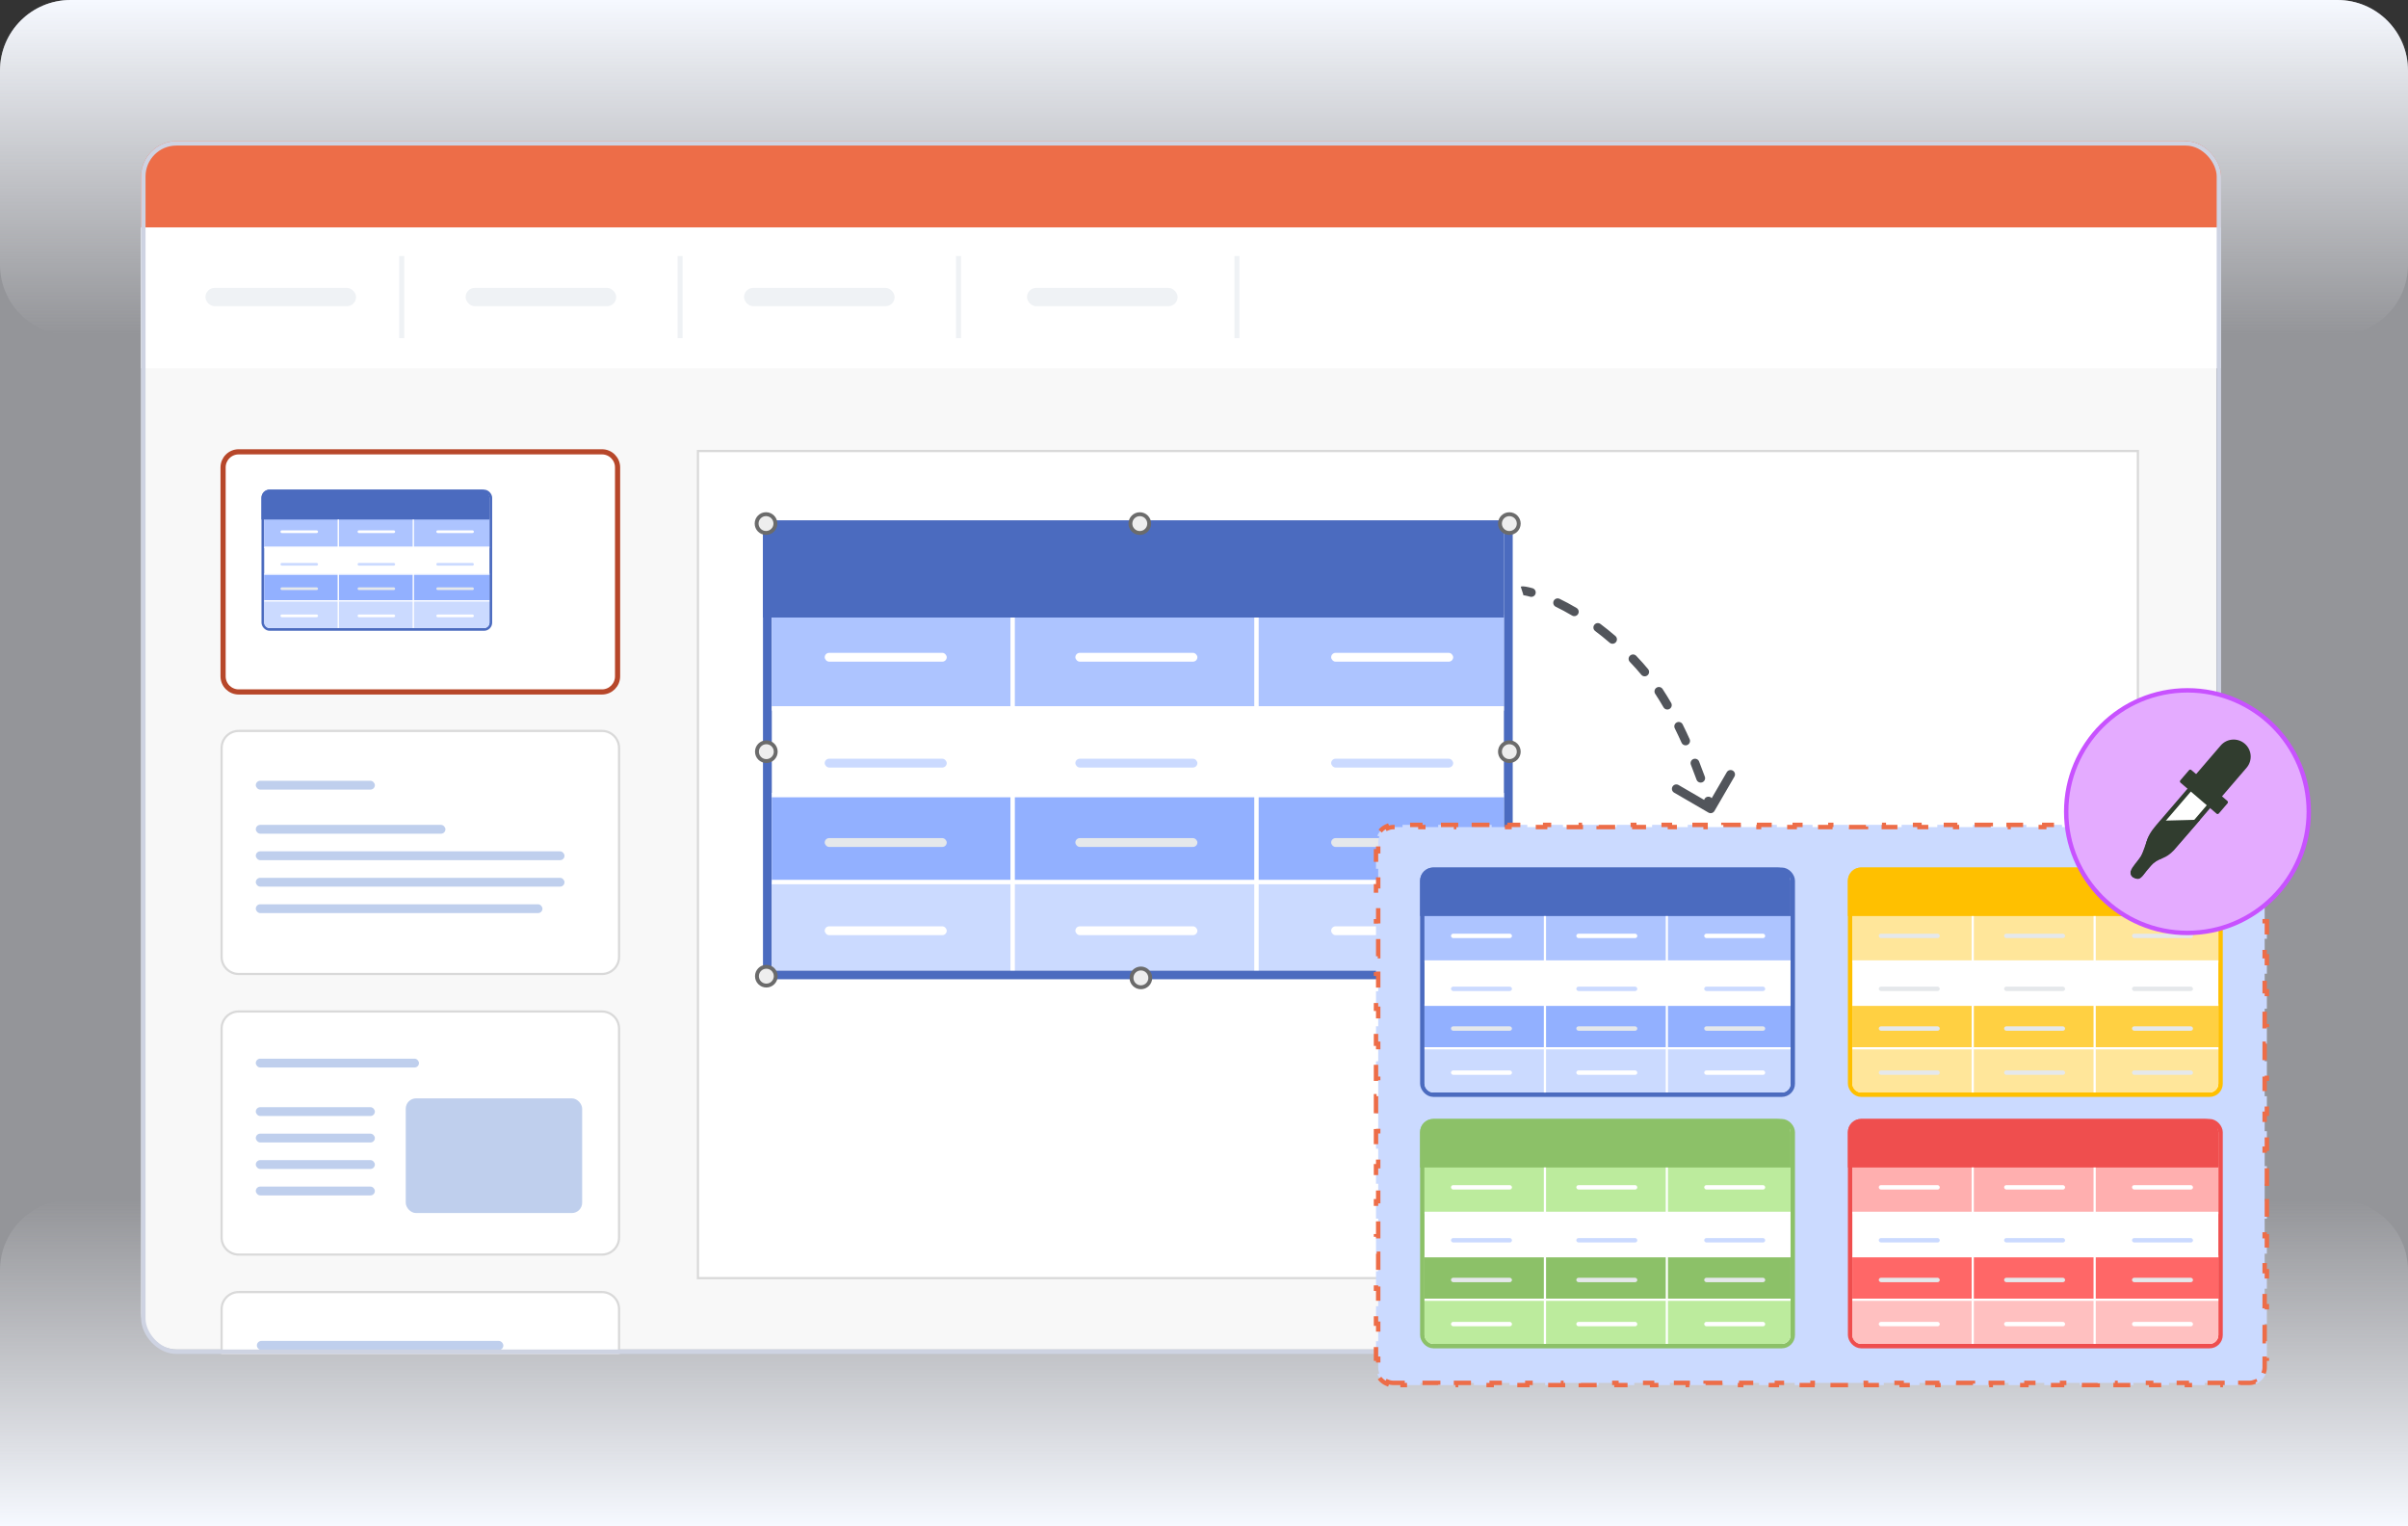 <svg width="546" height="346" viewBox="0 0 546 346" fill="none" xmlns="http://www.w3.org/2000/svg">
<rect x="0" y="0" width="546" height="346" fill="#333333" stroke="none"/>
<g clip-path="url(#clip0_28103_6174)">
<path opacity="0.5" d="M0 16C0 7.163 7.163 0 16 0H530C538.837 0 546 7.163 546 16V346H0V16Z" fill="#F6F9FF"/>
<path d="M0 346H546V288C546 279.163 538.837 272 530 272H16C7.163 272 0 279.163 0 288V346Z" fill="url(#paint0_linear_28103_6174)"/>
<path d="M0 16C0 7.163 7.163 0 16 0H530C538.837 0 546 7.163 546 16V60C546 68.837 538.837 76 530 76H16C7.163 76 0 68.837 0 60V16Z" fill="url(#paint1_linear_28103_6174)"/>
<path d="M32 40.238C32 35.688 35.688 32 40.238 32H494.352C498.902 32 502.59 35.688 502.59 40.238V297.672C502.59 302.222 498.902 305.91 494.352 305.91H40.238C35.688 305.91 32 302.222 32 297.672V40.238Z" fill="#F8F8F8"/>
<g clip-path="url(#clip1_28103_6174)">
<path d="M54.119 292.912H136.498C138.635 292.912 140.367 294.644 140.367 296.781V333.851C140.367 335.988 138.635 337.72 136.498 337.72H54.119C51.982 337.72 50.25 335.988 50.25 333.851V296.781C50.25 294.644 51.982 292.912 54.119 292.912Z" fill="white" stroke="#D9D9D9" stroke-width="0.5"/>
<rect x="58.242" y="303.988" width="55.886" height="2.07" rx="1.035" fill="#BFCFED"/>
<path d="M54.119 229.306H136.498C138.635 229.306 140.367 231.038 140.367 233.175V280.543C140.367 282.679 138.635 284.412 136.498 284.412H54.119C51.982 284.412 50.25 282.679 50.25 280.543V233.175C50.25 231.038 51.982 229.306 54.119 229.306Z" fill="white" stroke="#D9D9D9" stroke-width="0.5"/>
<rect x="58" y="240" width="37" height="2" rx="1" fill="#BFCFED"/>
<rect x="58" y="251" width="27" height="2" rx="1" fill="#BFCFED"/>
<rect x="58" y="257" width="27" height="2" rx="1" fill="#BFCFED"/>
<rect x="58" y="263" width="27" height="2" rx="1" fill="#BFCFED"/>
<rect x="58" y="269" width="27" height="2" rx="1" fill="#BFCFED"/>
<rect x="92" y="249" width="40" height="26" rx="2.341" fill="#BFCFED"/>
<path d="M54.119 165.7H136.498C138.635 165.7 140.367 167.432 140.367 169.569V216.937C140.367 219.073 138.635 220.806 136.498 220.806H54.119C51.982 220.806 50.25 219.073 50.25 216.937V169.569C50.25 167.432 51.982 165.7 54.119 165.7Z" fill="white" stroke="#D9D9D9" stroke-width="0.5"/>
<rect x="58" y="177" width="27" height="2" rx="1" fill="#BFCFED"/>
<rect x="58" y="187" width="43" height="2" rx="1" fill="#BFCFED"/>
<rect x="58" y="193" width="70" height="2" rx="1" fill="#BFCFED"/>
<rect x="58" y="199" width="70" height="2" rx="1" fill="#BFCFED"/>
<rect x="58" y="205" width="65" height="2" rx="1" fill="#BFCFED"/>
<path d="M54.119 102.429H136.498C138.45 102.429 140.032 104.011 140.032 105.963V153.331C140.032 155.282 138.45 156.864 136.498 156.864H54.119C52.167 156.864 50.585 155.282 50.585 153.331V105.963C50.585 104.011 52.167 102.429 54.119 102.429Z" fill="white" stroke="#B7472A" stroke-width="1.17"/>
<rect x="59.597" y="111.308" width="51.692" height="31.385" rx="1.538" fill="white" stroke="#4B6BBF" stroke-width="0.615"/>
<path d="M59.906 117.558H110.983V123.957H59.906V117.558Z" fill="#ADC4FF"/>
<path d="M59.906 136.231H110.983L110.983 141.154C110.983 141.834 110.432 142.385 109.752 142.385H61.137C60.457 142.385 59.906 141.834 59.906 141.154L59.906 136.231Z" fill="#CBDAFF"/>
<path d="M59.906 130.077H110.983V136.231H59.906V130.077Z" fill="#92B0FF"/>
<path d="M59.289 112.846C59.289 111.827 60.116 111 61.135 111H109.135C110.155 111 110.981 111.827 110.981 112.846V117.769H59.289V112.846Z" fill="#4B6BBF"/>
<path d="M60.055 124.111H110.826" stroke="white" stroke-width="0.308" stroke-linecap="square" stroke-linejoin="round"/>
<path d="M60.055 130.151H110.824" stroke="white" stroke-width="0.308" stroke-linecap="square" stroke-linejoin="round"/>
<path d="M93.719 117.923L93.719 142.232" stroke="white" stroke-width="0.308" stroke-linecap="square" stroke-linejoin="round"/>
<path d="M76.707 117.92L76.707 142.233" stroke="white" stroke-width="0.308" stroke-linecap="square" stroke-linejoin="round"/>
<path d="M60.055 136.218H110.826" stroke="white" stroke-width="0.308" stroke-linecap="square" stroke-linejoin="round"/>
<rect x="63.598" y="120.231" width="8.513" height="0.615" rx="0.308" fill="white"/>
<rect x="81.082" y="120.231" width="8.513" height="0.615" rx="0.308" fill="white"/>
<rect x="98.934" y="120.231" width="8.513" height="0.615" rx="0.308" fill="white"/>
<rect x="63.598" y="127.615" width="8.513" height="0.615" rx="0.308" fill="#CBDAFF"/>
<rect x="81.082" y="127.615" width="8.513" height="0.615" rx="0.308" fill="#CBDAFF"/>
<rect x="98.934" y="127.615" width="8.513" height="0.615" rx="0.308" fill="#CBDAFF"/>
<rect x="63.598" y="133.154" width="8.513" height="0.615" rx="0.308" fill="#E5E8EB"/>
<rect x="81.082" y="133.154" width="8.513" height="0.615" rx="0.308" fill="#E5E8EB"/>
<rect x="98.934" y="133.154" width="8.513" height="0.615" rx="0.308" fill="#E5E8EB"/>
<rect x="63.598" y="139.308" width="8.513" height="0.615" rx="0.308" fill="white"/>
<rect x="81.082" y="139.308" width="8.513" height="0.615" rx="0.308" fill="white"/>
<rect x="98.934" y="139.308" width="8.513" height="0.615" rx="0.308" fill="white"/>
<rect x="158.25" y="102.25" width="326.5" height="187.5" fill="white" stroke="#D9D9D9" stroke-width="0.5"/>
<rect x="174" y="119" width="168" height="102" fill="white" stroke="#4B6BBF" stroke-width="2"/>
<path d="M175 139.313H341V160.11H175V139.313Z" fill="#ADC4FF"/>
<path d="M175 200H341L340.999 220H175L175 200Z" fill="#CBDAFF"/>
<path d="M175 180H341V200H175V180Z" fill="#92B0FF"/>
<path d="M173 118H341V140H173V118Z" fill="#4B6BBF"/>
<path d="M175.498 160.612H340.505" stroke="white" stroke-width="1" stroke-linecap="square" stroke-linejoin="round"/>
<path d="M175.5 180.242H340.5" stroke="white" stroke-width="1" stroke-linecap="square" stroke-linejoin="round"/>
<path d="M284.896 140.5L284.896 219.507" stroke="white" stroke-width="1" stroke-linecap="square" stroke-linejoin="round"/>
<path d="M229.613 140.491L229.613 219.508" stroke="white" stroke-width="1" stroke-linecap="square" stroke-linejoin="round"/>
<path d="M175.5 199.959H340.505" stroke="white" stroke-width="1" stroke-linecap="square" stroke-linejoin="round"/>
<circle cx="342.237" cy="118.699" r="2.13" fill="#EEEEEE" stroke="#6B6B6B" stroke-width="0.88"/>
<circle cx="173.69" cy="118.69" r="2.13" fill="#EEEEEE" stroke="#6B6B6B" stroke-width="0.88"/>
<circle cx="258.442" cy="118.699" r="2.13" fill="#EEEEEE" stroke="#6B6B6B" stroke-width="0.88"/>
<circle cx="258.69" cy="221.69" r="2.13" fill="#EEEEEE" stroke="#6B6B6B" stroke-width="0.88"/>
<circle cx="342.311" cy="221.31" r="2.13" fill="#EEEEEE" stroke="#6B6B6B" stroke-width="0.88"/>
<circle cx="173.764" cy="221.3" r="2.13" fill="#EEEEEE" stroke="#6B6B6B" stroke-width="0.88"/>
<circle cx="342.237" cy="170.404" r="2.13" fill="#EEEEEE" stroke="#6B6B6B" stroke-width="0.88"/>
<circle cx="173.764" cy="170.404" r="2.13" fill="#EEEEEE" stroke="#6B6B6B" stroke-width="0.88"/>
<rect x="187" y="148" width="27.667" height="2" rx="1" fill="white"/>
<rect x="243.834" y="148" width="27.667" height="2" rx="1" fill="white"/>
<rect x="301.834" y="148" width="27.667" height="2" rx="1" fill="white"/>
<rect x="187" y="172" width="27.667" height="2" rx="1" fill="#CBDAFF"/>
<rect x="243.834" y="172" width="27.667" height="2" rx="1" fill="#CBDAFF"/>
<rect x="301.834" y="172" width="27.667" height="2" rx="1" fill="#CBDAFF"/>
<rect x="187" y="190" width="27.667" height="2" rx="1" fill="#E5E8EB"/>
<rect x="243.834" y="190" width="27.667" height="2" rx="1" fill="#E5E8EB"/>
<rect x="301.834" y="190" width="27.667" height="2" rx="1" fill="#E5E8EB"/>
<rect x="187" y="210" width="27.667" height="2" rx="1" fill="white"/>
<rect x="243.834" y="210" width="27.667" height="2" rx="1" fill="white"/>
<rect x="301.834" y="210" width="27.667" height="2" rx="1" fill="white"/>
<path d="M371.737 150.94L372.481 150.272L372.481 150.272L371.737 150.94ZM387.377 184.212C387.855 184.49 388.467 184.328 388.744 183.85L393.265 176.068C393.542 175.59 393.38 174.978 392.902 174.701C392.425 174.423 391.813 174.586 391.535 175.063L387.517 181.981L380.6 177.962C380.122 177.685 379.51 177.847 379.233 178.325C378.955 178.802 379.117 179.414 379.595 179.692L387.377 184.212ZM346.947 135.273C347.479 135.422 348.031 135.112 348.179 134.58C348.328 134.048 348.018 133.496 347.486 133.347L346.947 135.273ZM353.629 135.754C353.132 135.513 352.534 135.72 352.292 136.217C352.051 136.714 352.259 137.312 352.756 137.553L353.629 135.754ZM356.454 139.544C356.929 139.826 357.542 139.668 357.824 139.193C358.105 138.717 357.947 138.104 357.472 137.823L356.454 139.544ZM362.897 141.455C362.455 141.124 361.828 141.213 361.497 141.655C361.165 142.096 361.255 142.723 361.696 143.055L362.897 141.455ZM364.976 145.697C365.394 146.058 366.026 146.011 366.386 145.593C366.747 145.175 366.701 144.544 366.283 144.183L364.976 145.697ZM371.003 148.675C370.622 148.276 369.989 148.262 369.589 148.643C369.19 149.024 369.175 149.657 369.557 150.057L371.003 148.675ZM372.149 152.957C372.499 153.384 373.129 153.447 373.556 153.097C373.984 152.747 374.046 152.117 373.696 151.69L372.149 152.957ZM376.982 156.195C376.68 155.733 376.06 155.603 375.598 155.906C375.136 156.209 375.007 156.829 375.309 157.29L376.982 156.195ZM377.193 160.35C377.47 160.827 378.082 160.99 378.56 160.713C379.038 160.436 379.2 159.824 378.923 159.346L377.193 160.35ZM381.537 164.226C381.292 163.731 380.692 163.529 380.197 163.774C379.702 164.02 379.5 164.62 379.746 165.114L381.537 164.226ZM381.29 168.379C381.518 168.882 382.11 169.106 382.613 168.878C383.117 168.651 383.34 168.059 383.113 167.556L381.29 168.379ZM385.261 172.637C385.058 172.124 384.477 171.872 383.964 172.075C383.45 172.278 383.199 172.859 383.402 173.373L385.261 172.637ZM384.682 176.754C384.87 177.274 385.443 177.542 385.963 177.354C386.482 177.166 386.751 176.593 386.563 176.074L384.682 176.754ZM388.325 181.313C388.162 180.786 387.602 180.49 387.074 180.652C386.547 180.815 386.251 181.375 386.413 181.903L388.325 181.313ZM345.428 134.897C345.286 134.942 345.207 134.924 345.312 134.929C345.377 134.933 345.485 134.944 345.64 134.969C345.948 135.02 346.387 135.117 346.947 135.273L347.486 133.347C346.877 133.177 346.364 133.061 345.964 132.996C345.765 132.963 345.579 132.941 345.417 132.932C345.294 132.926 345.053 132.917 344.818 132.992L345.428 134.897ZM352.756 137.553C353.903 138.11 355.144 138.769 356.454 139.544L357.472 137.823C356.114 137.019 354.825 136.334 353.629 135.754L352.756 137.553ZM361.696 143.055C362.77 143.861 363.867 144.74 364.976 145.697L366.283 144.183C365.138 143.196 364.007 142.288 362.897 141.455L361.696 143.055ZM369.557 150.057C370.036 150.558 370.515 151.075 370.993 151.608L372.481 150.272C371.989 149.724 371.496 149.192 371.003 148.675L369.557 150.057ZM370.993 151.608C371.385 152.044 371.77 152.494 372.149 152.957L373.696 151.69C373.299 151.205 372.894 150.732 372.481 150.272L370.993 151.608ZM375.309 157.29C375.962 158.288 376.591 159.311 377.193 160.35L378.923 159.346C378.304 158.279 377.657 157.225 376.982 156.195L375.309 157.29ZM379.746 165.114C380.29 166.212 380.805 167.304 381.29 168.379L383.113 167.556C382.619 166.461 382.093 165.346 381.537 164.226L379.746 165.114ZM383.402 173.373C383.875 174.568 384.302 175.704 384.682 176.754L386.563 176.074C386.176 175.006 385.742 173.852 385.261 172.637L383.402 173.373ZM386.413 181.903C386.691 182.802 386.858 183.396 386.913 183.604L388.846 183.091C388.782 182.849 388.607 182.228 388.325 181.313L386.413 181.903Z" fill="#52555B"/>
<path d="M503.619 32L503.619 51.565L31.999 51.565L31.999 32L503.619 32Z" fill="#ED6D48"/>
<path d="M503.625 51.565L503.625 83.487L32.005 83.487L32.005 51.565L503.625 51.565Z" fill="white"/>
<rect x="46.582" y="65.275" width="34.152" height="4.14" rx="2.07" fill="#EFF2F5"/>
<rect x="105.572" y="65.275" width="34.152" height="4.14" rx="2.07" fill="#EFF2F5"/>
<rect x="168.703" y="65.275" width="34.152" height="4.14" rx="2.07" fill="#EFF2F5"/>
<rect x="232.867" y="65.275" width="34.152" height="4.14" rx="2.07" fill="#EFF2F5"/>
<path d="M91.086 58.031V76.66" stroke="#EFF2F5" stroke-width="1.136"/>
<path d="M154.211 58.031V76.66" stroke="#EFF2F5" stroke-width="1.136"/>
<path d="M217.342 58.031V76.66" stroke="#EFF2F5" stroke-width="1.136"/>
<path d="M280.477 58.031V76.66" stroke="#EFF2F5" stroke-width="1.136"/>
</g>
<rect x="32.5" y="32.5" width="470.62" height="273.94" rx="7.5" stroke="#CED3E2"/>
<path d="M316 313.5C315.525 313.5 315.072 313.405 314.66 313.235L314.469 313.696C313.491 313.291 312.709 312.509 312.304 311.531L312.765 311.34C312.595 310.928 312.5 310.475 312.5 310V308.017H312V304.05H312.5V300.083H312V296.117H312.5V292.15H312V288.183H312.5V284.217H312V280.25H312.5V276.283H312V272.317H312.5V268.35H312V264.383H312.5V260.417H312V256.45H312.5V252.483H312V248.517H312.5V244.55H312V240.583H312.5V236.617H312V232.65H312.5V228.683H312V224.717H312.5V220.75H312V216.783H312.5V212.817H312V208.85H312.5V204.883H312V200.917H312.5V196.95H312V192.983H312.5V191C312.5 190.525 312.595 190.072 312.765 189.66L312.304 189.469C312.709 188.491 313.491 187.709 314.469 187.304L314.66 187.765C315.072 187.595 315.525 187.5 316 187.5H318.021V187H322.062V187.5H326.104V187H330.146V187.5H334.188V187H338.229V187.5H342.271V187H346.312V187.5H350.354V187H354.396V187.5H358.438V187H362.479V187.5H366.521V187H370.563V187.5H374.604V187H378.646V187.5H382.688V187H386.729V187.5H390.771V187H394.812V187.5H398.854V187H402.896V187.5H406.938V187H410.979V187.5H415.021V187H419.062V187.5H423.104V187H427.146V187.5H431.187V187H435.229V187.5H439.271V187H443.312V187.5H447.354V187H451.396V187.5H455.438V187H459.479V187.5H463.521V187H467.562V187.5H471.604V187H475.646V187.5H479.688V187H483.729V187.5H487.771V187H491.813V187.5H495.854V187H499.896V187.5H503.938V187H507.979V187.5H510C510.475 187.5 510.928 187.595 511.34 187.765L511.531 187.304C512.509 187.709 513.291 188.491 513.696 189.469L513.235 189.66C513.405 190.072 513.5 190.525 513.5 191V192.983H514V196.95H513.5V200.917H514V204.883H513.5V208.85H514V212.817H513.5V216.783H514V220.75H513.5V224.717H514V228.683H513.5V232.65H514V236.617H513.5V240.583H514V244.55H513.5V248.517H514V252.483H513.5V256.45H514V260.417H513.5V264.383H514V268.35H513.5V272.317H514V276.283H513.5V280.25H514V284.217H513.5V288.183H514V292.15H513.5V296.117H514V300.083H513.5V304.05H514V308.017H513.5V310C513.5 310.475 513.405 310.928 513.235 311.34L513.696 311.531C513.291 312.509 512.509 313.291 511.531 313.696L511.34 313.235C510.928 313.405 510.475 313.5 510 313.5H507.979V314H503.938V313.5H499.896V314H495.854V313.5H491.812V314H487.771V313.5H483.729V314H479.688V313.5H475.646V314H471.604V313.5H467.562V314H463.521V313.5H459.479V314H455.438V313.5H451.396V314H447.354V313.5H443.312V314H439.271V313.5H435.229V314H431.188V313.5H427.146V314H423.104V313.5H419.063V314H415.021V313.5H410.979V314H406.938V313.5H402.896V314H398.854V313.5H394.813V314H390.771V313.5H386.729V314H382.688V313.5H378.646V314H374.604V313.5H370.563V314H366.521V313.5H362.479V314H358.438V313.5H354.396V314H350.354V313.5H346.312V314H342.271V313.5H338.229V314H334.187V313.5H330.146V314H326.104V313.5H322.062V314H318.021V313.5H316Z" fill="#CBDAFF" stroke="#ED6D48" stroke-dasharray="4 4"/>
<rect x="419.5" y="197.169" width="84" height="51" rx="2.5" fill="white" stroke="#FFC000"/>
<path d="M420 207.325H503V217.724H420V207.325Z" fill="#FFE69A"/>
<path d="M420 237.669L503 237.669L503 245.669C503 246.774 502.105 247.669 501 247.669H422C420.895 247.669 420 246.773 420 245.669L420 237.669Z" fill="#FFE69A"/>
<path d="M420 227.669H503V237.669H420V227.669Z" fill="#FFD042"/>
<path d="M419 199.669C419 198.012 420.343 196.669 422 196.669H500C501.657 196.669 503 198.012 503 199.669V207.669H419V199.669Z" fill="#FFC000"/>
<path d="M420.25 217.975H502.754" stroke="white" stroke-width="0.5" stroke-linecap="square" stroke-linejoin="round"/>
<path d="M420.25 227.79H502.75" stroke="white" stroke-width="0.5" stroke-linecap="square" stroke-linejoin="round"/>
<path d="M474.949 207.919L474.949 247.422" stroke="white" stroke-width="0.5" stroke-linecap="square" stroke-linejoin="round"/>
<path d="M447.307 207.914L447.307 247.423" stroke="white" stroke-width="0.5" stroke-linecap="square" stroke-linejoin="round"/>
<path d="M420.25 237.648H502.753" stroke="white" stroke-width="0.5" stroke-linecap="square" stroke-linejoin="round"/>
<rect x="426" y="211.669" width="13.833" height="1" rx="0.5" fill="#E5E8EB"/>
<rect x="454.418" y="211.669" width="13.833" height="1" rx="0.5" fill="#E5E8EB"/>
<rect x="483.418" y="211.669" width="13.833" height="1" rx="0.5" fill="#E5E8EB"/>
<rect x="426" y="223.669" width="13.833" height="1" rx="0.5" fill="#E5E8EB"/>
<rect x="454.418" y="223.669" width="13.833" height="1" rx="0.5" fill="#E5E8EB"/>
<rect x="483.418" y="223.669" width="13.833" height="1" rx="0.5" fill="#E5E8EB"/>
<rect x="426" y="232.669" width="13.833" height="1" rx="0.5" fill="#E5E8EB"/>
<rect x="454.418" y="232.669" width="13.833" height="1" rx="0.5" fill="#E5E8EB"/>
<rect x="483.418" y="232.669" width="13.833" height="1" rx="0.5" fill="#E5E8EB"/>
<rect x="426" y="242.669" width="13.833" height="1" rx="0.5" fill="#E5E8EB"/>
<rect x="454.418" y="242.669" width="13.833" height="1" rx="0.5" fill="#E5E8EB"/>
<rect x="483.418" y="242.669" width="13.833" height="1" rx="0.5" fill="#E5E8EB"/>
<rect x="322.5" y="197.169" width="84" height="51" rx="2.5" fill="white" stroke="#4B6BBF"/>
<path d="M323 207.325H406V217.724H323V207.325Z" fill="#ADC4FF"/>
<path d="M323 237.669H406L406 245.669C406 246.774 405.104 247.669 404 247.669H325C323.895 247.669 323 246.773 323 245.669L323 237.669Z" fill="#CBDAFF"/>
<path d="M323 227.669H406V237.669H323V227.669Z" fill="#92B0FF"/>
<path d="M322 199.669C322 198.012 323.343 196.669 325 196.669H403C404.657 196.669 406 198.012 406 199.669V207.669H322V199.669Z" fill="#4B6BBF"/>
<path d="M323.25 217.975H405.754" stroke="white" stroke-width="0.5" stroke-linecap="square" stroke-linejoin="round"/>
<path d="M323.25 227.79H405.75" stroke="white" stroke-width="0.5" stroke-linecap="square" stroke-linejoin="round"/>
<path d="M377.949 207.919L377.949 247.422" stroke="white" stroke-width="0.5" stroke-linecap="square" stroke-linejoin="round"/>
<path d="M350.307 207.914L350.307 247.423" stroke="white" stroke-width="0.5" stroke-linecap="square" stroke-linejoin="round"/>
<path d="M323.25 237.648H405.753" stroke="white" stroke-width="0.5" stroke-linecap="square" stroke-linejoin="round"/>
<rect x="329" y="211.669" width="13.833" height="1" rx="0.5" fill="white"/>
<rect x="357.418" y="211.669" width="13.833" height="1" rx="0.5" fill="white"/>
<rect x="386.418" y="211.669" width="13.833" height="1" rx="0.5" fill="white"/>
<rect x="329" y="223.669" width="13.833" height="1" rx="0.5" fill="#CBDAFF"/>
<rect x="357.418" y="223.669" width="13.833" height="1" rx="0.5" fill="#CBDAFF"/>
<rect x="386.418" y="223.669" width="13.833" height="1" rx="0.5" fill="#CBDAFF"/>
<rect x="329" y="232.669" width="13.833" height="1" rx="0.5" fill="#E5E8EB"/>
<rect x="357.418" y="232.669" width="13.833" height="1" rx="0.5" fill="#E5E8EB"/>
<rect x="386.418" y="232.669" width="13.833" height="1" rx="0.5" fill="#E5E8EB"/>
<rect x="329" y="242.669" width="13.833" height="1" rx="0.5" fill="white"/>
<rect x="357.418" y="242.669" width="13.833" height="1" rx="0.5" fill="white"/>
<rect x="386.418" y="242.669" width="13.833" height="1" rx="0.5" fill="white"/>
<rect x="322.5" y="254.169" width="84" height="51" rx="2.5" fill="white" stroke="#8CC168"/>
<path d="M323 264.325H406V274.724H323V264.325Z" fill="#BCEB9D"/>
<path d="M323 294.669H406L406 302.669C406 303.774 405.104 304.669 404 304.669H325C323.895 304.669 323 303.773 323 302.669L323 294.669Z" fill="#BCEB9D"/>
<path d="M323 284.669H406V294.669H323V284.669Z" fill="#8CC168"/>
<path d="M322 256.669C322 255.012 323.343 253.669 325 253.669H403C404.657 253.669 406 255.012 406 256.669V264.669H322V256.669Z" fill="#8CC168"/>
<path d="M323.25 274.975H405.754" stroke="white" stroke-width="0.5" stroke-linecap="square" stroke-linejoin="round"/>
<path d="M323.25 284.79H405.75" stroke="white" stroke-width="0.5" stroke-linecap="square" stroke-linejoin="round"/>
<path d="M377.949 264.919L377.949 304.422" stroke="white" stroke-width="0.5" stroke-linecap="square" stroke-linejoin="round"/>
<path d="M350.307 264.914L350.307 304.423" stroke="white" stroke-width="0.5" stroke-linecap="square" stroke-linejoin="round"/>
<path d="M323.25 294.648H405.753" stroke="white" stroke-width="0.5" stroke-linecap="square" stroke-linejoin="round"/>
<rect x="329" y="268.669" width="13.833" height="1" rx="0.5" fill="white"/>
<rect x="357.418" y="268.669" width="13.833" height="1" rx="0.5" fill="white"/>
<rect x="386.418" y="268.669" width="13.833" height="1" rx="0.5" fill="white"/>
<rect x="329" y="280.669" width="13.833" height="1" rx="0.5" fill="#CBDAFF"/>
<rect x="357.418" y="280.669" width="13.833" height="1" rx="0.5" fill="#CBDAFF"/>
<rect x="386.418" y="280.669" width="13.833" height="1" rx="0.5" fill="#CBDAFF"/>
<rect x="329" y="289.669" width="13.833" height="1" rx="0.5" fill="#E5E8EB"/>
<rect x="357.418" y="289.669" width="13.833" height="1" rx="0.5" fill="#E5E8EB"/>
<rect x="386.418" y="289.669" width="13.833" height="1" rx="0.5" fill="#E5E8EB"/>
<rect x="329" y="299.669" width="13.833" height="1" rx="0.5" fill="white"/>
<rect x="357.418" y="299.669" width="13.833" height="1" rx="0.5" fill="white"/>
<rect x="386.418" y="299.669" width="13.833" height="1" rx="0.5" fill="white"/>
<rect x="419.5" y="254.169" width="84" height="51" rx="2.5" fill="white" stroke="#EF4E4E"/>
<path d="M420 264.325H503V274.724H420V264.325Z" fill="#FFAFAF"/>
<path d="M420 294.669H503L503 302.669C503 303.774 502.104 304.669 501 304.669H422C420.895 304.669 420 303.773 420 302.669L420 294.669Z" fill="#FFC0C0"/>
<path d="M420 284.669H503V294.669H420V284.669Z" fill="#FF6767"/>
<path d="M419 256.669C419 255.012 420.343 253.669 422 253.669H500C501.657 253.669 503 255.012 503 256.669V264.669H419V256.669Z" fill="#EF4E4E"/>
<path d="M420.25 274.975H502.754" stroke="white" stroke-width="0.5" stroke-linecap="square" stroke-linejoin="round"/>
<path d="M420.25 284.79H502.75" stroke="white" stroke-width="0.5" stroke-linecap="square" stroke-linejoin="round"/>
<path d="M474.949 264.919L474.949 304.422" stroke="white" stroke-width="0.5" stroke-linecap="square" stroke-linejoin="round"/>
<path d="M447.307 264.914L447.307 304.423" stroke="white" stroke-width="0.5" stroke-linecap="square" stroke-linejoin="round"/>
<path d="M420.25 294.648H502.753" stroke="white" stroke-width="0.5" stroke-linecap="square" stroke-linejoin="round"/>
<rect x="426" y="268.669" width="13.833" height="1" rx="0.5" fill="white"/>
<rect x="454.418" y="268.669" width="13.833" height="1" rx="0.5" fill="white"/>
<rect x="483.418" y="268.669" width="13.833" height="1" rx="0.5" fill="white"/>
<rect x="426" y="280.669" width="13.833" height="1" rx="0.5" fill="#CBDAFF"/>
<rect x="454.418" y="280.669" width="13.833" height="1" rx="0.5" fill="#CBDAFF"/>
<rect x="483.418" y="280.669" width="13.833" height="1" rx="0.5" fill="#CBDAFF"/>
<rect x="426" y="289.669" width="13.833" height="1" rx="0.5" fill="#E5E8EB"/>
<rect x="454.418" y="289.669" width="13.833" height="1" rx="0.5" fill="#E5E8EB"/>
<rect x="483.418" y="289.669" width="13.833" height="1" rx="0.5" fill="#E5E8EB"/>
<rect x="426" y="299.669" width="13.833" height="1" rx="0.5" fill="white"/>
<rect x="454.418" y="299.669" width="13.833" height="1" rx="0.5" fill="white"/>
<rect x="483.418" y="299.669" width="13.833" height="1" rx="0.5" fill="white"/>
<circle cx="496" cy="184" r="27.5" fill="#E4ABFF" stroke="#C852FF"/>
<path d="M497.11 178.318L490.001 186.464L497.025 187.156L501.155 182.641L497.11 178.318Z" fill="white"/>
<path d="M485.809 194.471C485.308 195.275 484.108 197.004 483.571 197.767C483.502 198.538 484.341 198.666 484.731 198.764C485.121 198.862 486.157 197.38 486.431 196.785C486.705 196.19 488.805 194.435 489.312 194.397C489.82 194.358 490.904 193.51 492.105 192.526C493.067 191.738 496.277 188.083 497.762 186.354L490.121 186.551C489.401 187.435 487.873 189.389 487.521 190.13C487.081 191.057 486.434 193.467 485.809 194.471Z" fill="#313D2F" stroke="#313D2F"/>
<path d="M500.815 182.808L492.959 191.954C492.572 192.452 491.51 193.557 490.363 193.994C488.928 194.541 488.048 195.144 487.462 195.827C486.876 196.51 485.613 197.98 485.378 198.253C484.733 199.004 483.622 198.63 483.649 197.598C483.665 197.018 485.141 195.44 485.775 194.561C486.116 194.024 486.851 192.662 487.063 191.516C487.329 190.084 488.059 188.813 489.231 187.448C490.169 186.356 494.586 181.214 496.676 178.779" stroke="#313D2F"/>
<rect x="502.867" y="184.69" width="11.517" height="3.779" rx="0.36" transform="rotate(-139.341 502.867 184.69)" fill="#313D2F"/>
<path d="M503.477 180.943L497.607 175.902L503.528 169.008C504.92 167.387 507.362 167.201 508.983 168.594V168.594C510.604 169.986 510.79 172.429 509.398 174.05L503.477 180.943Z" fill="#313D2F"/>
</g>
<defs>
<linearGradient id="paint0_linear_28103_6174" x1="252.16" y1="346" x2="252.16" y2="272" gradientUnits="userSpaceOnUse">
<stop stop-color="#F6F9FF"/>
<stop offset="1" stop-color="#F3F4F8" stop-opacity="0"/>
</linearGradient>
<linearGradient id="paint1_linear_28103_6174" x1="252.16" y1="0" x2="252.16" y2="76" gradientUnits="userSpaceOnUse">
<stop stop-color="#F6F9FF"/>
<stop offset="1" stop-color="#F3F4F8" stop-opacity="0"/>
</linearGradient>
<clipPath id="clip0_28103_6174">
<rect width="546" height="346" fill="white"/>
</clipPath>
<clipPath id="clip1_28103_6174">
<rect x="32" y="32" width="471.62" height="274.94" rx="8" fill="white"/>
</clipPath>
</defs>
</svg>
